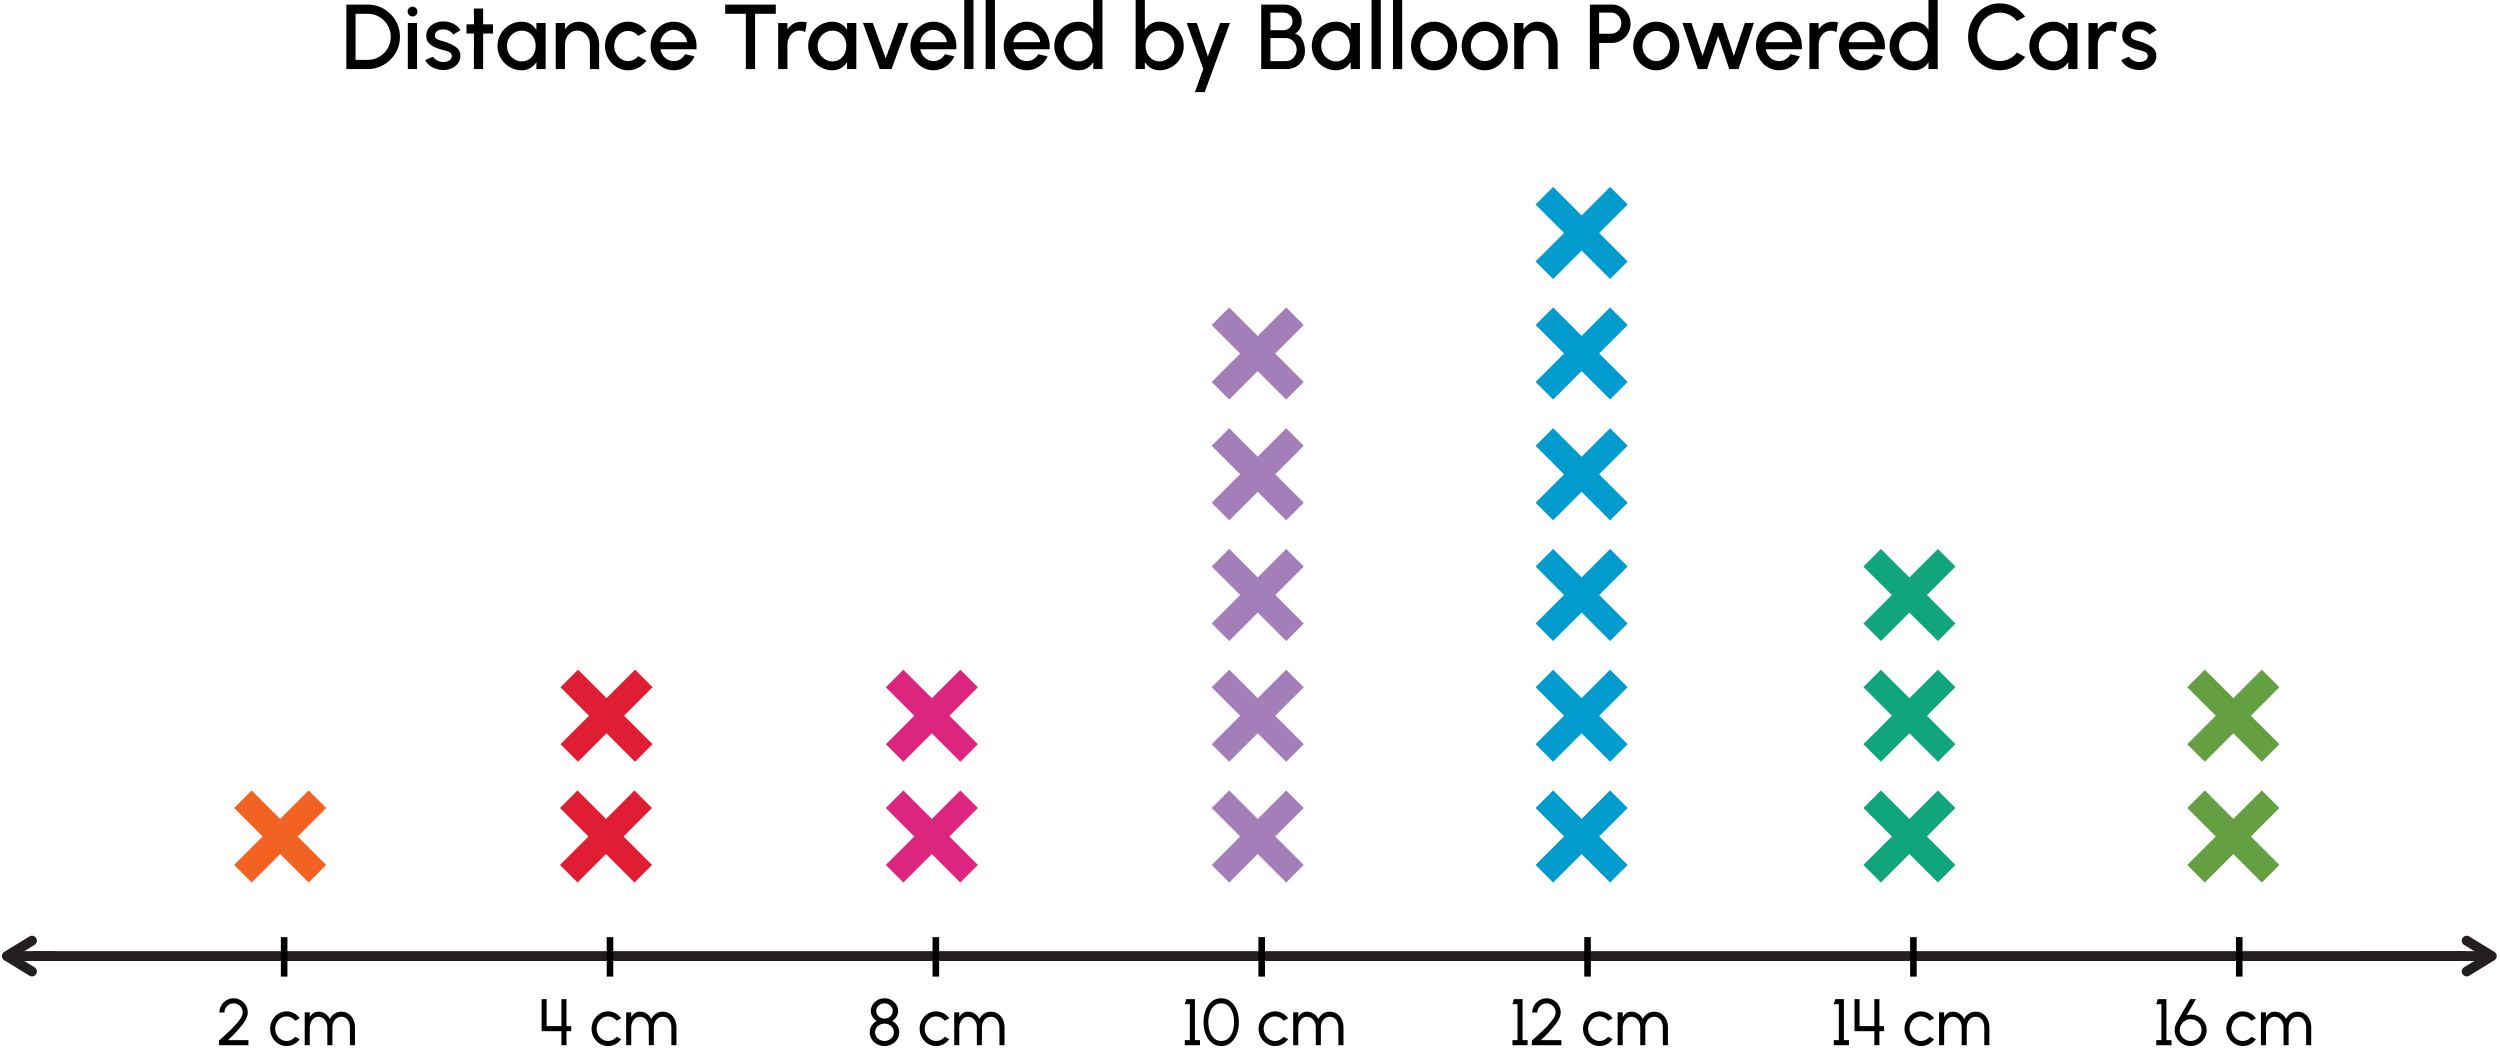 <svg role="document" aria-labelledby="mada2_07.203_title" xmlns="http://www.w3.org/2000/svg" viewBox="0 0 760 319"> <title id="mada2_07.203_title">Distance Travelled by Balloon Powered Cars</title>
  <g aria-hidden="true" role="img">
    <path fill="#019ccd" d="M494.813 98.809l-5.341-5.341-8.659 8.659-8.659-8.659-5.341 5.341 8.659 8.659-8.659 8.659 5.341 5.341 8.659-8.659 8.659 8.659 5.341-5.341-8.659-8.659zM494.813 62.162l-5.341-5.341-8.659 8.659-8.659-8.659-5.341 5.341 8.659 8.659-8.659 8.659 5.341 5.341 8.659-8.659 8.659 8.659 5.341-5.341-8.659-8.659zM494.813 135.515l-5.341-5.341-8.659 8.659-8.659-8.659-5.341 5.341 8.659 8.659-8.659 8.659 5.341 5.341 8.659-8.659 8.659 8.659 5.341-5.341-8.659-8.659zM494.813 172.221l-5.341-5.341-8.659 8.659-8.659-8.659-5.341 5.341 8.659 8.659-8.659 8.659 5.341 5.341 8.659-8.659 8.659 8.659 5.341-5.341-8.659-8.659zM494.813 208.926l-5.341-5.341-8.659 8.659-8.659-8.659-5.341 5.341 8.659 8.659-8.659 8.659 5.341 5.341 8.659-8.659 8.659 8.659 5.341-5.341-8.659-8.659zM494.813 245.632l-5.341-5.341-8.659 8.659-8.659-8.659-5.341 5.341 8.659 8.659-8.659 8.659 5.341 5.341 8.659-8.659 8.659 8.659 5.341-5.341-8.659-8.659z"/>
    <path d="M111.774 1.39c1.779 0 3.418.434 4.917 1.316a9.92 9.92 0 013.572 3.572c.883 1.499 1.317 3.138 1.317 4.917s-.434 3.404-1.317 4.902a9.92 9.92 0 01-3.572 3.572A9.529 9.529 0 01111.774 21h-6.486V1.39h6.486zm0 16.808a6.805 6.805 0 003.502-.938 6.986 6.986 0 002.563-2.549 6.82 6.82 0 00.939-3.516 6.817 6.817 0 00-.939-3.516c-.63-1.064-1.484-1.919-2.563-2.549s-2.241-.938-3.502-.938h-3.684v14.007h3.684zM124.37 4.555a1.443 1.443 0 010-2.088c.294-.294.63-.434 1.037-.434s.771.14 1.065.434c.294.294.434.645.434 1.051s-.14.756-.434 1.051c-.294.294-.659.434-1.065.434s-.743-.154-1.037-.448zm2.409 2.437V21h-2.802V6.992h2.802zM130.529 19.852c-.574-.462-.995-.995-1.261-1.597l2.381-1.022c.392.812 1.765 1.625 3.096 1.625.714 0 1.331-.168 1.849-.49.504-.322.756-.756.756-1.303 0-.785-.603-1.233-1.261-1.457a28.374 28.374 0 00-1.485-.434c-1.555-.364-2.788-.882-3.67-1.569-.896-.672-1.345-1.583-1.345-2.731 0-1.723 1.037-3.096 2.62-3.824a6.252 6.252 0 012.549-.532c1.134 0 2.157.238 3.096.714.924.477 1.639 1.135 2.129 1.961l-2.227 1.317c-.238-.448-.63-.827-1.177-1.121a3.689 3.689 0 00-1.737-.448c-.756 0-1.387.154-1.877.476-.49.322-.743.785-.743 1.387 0 .658.435 1.05 1.009 1.274.28.112.672.238 1.19.378.393.112.645.182.771.224 1.485.49 2.647 1.05 3.502 1.709.84.658 1.261 1.499 1.261 2.535v.098c0 1.625-1.022 2.983-2.591 3.712a6.029 6.029 0 01-2.536.546c-1.581 0-3.15-.518-4.299-1.428zM146.883 10.2l-.014 10.8h-2.801l.014-10.8h-2.269V7.398h2.269l-.014-4.804h2.801l.014 4.804h2.983V10.2h-2.983zM165.872 21h-2.802v-2.129c-.966 1.526-2.507 2.493-4.454 2.493a7.154 7.154 0 01-3.684-.995 7.28 7.28 0 01-2.689-2.689 7.164 7.164 0 01-.995-3.684c0-1.345.336-2.577.995-3.712s1.555-2.031 2.689-2.689a7.164 7.164 0 013.684-.995c1.947 0 3.488.938 4.454 2.494V6.992h2.802V21zm-3.558-4.665c.35-.714.519-1.485.519-2.339 0-1.737-.729-3.222-2.003-4.062a4.018 4.018 0 00-2.185-.616c-1.639 0-3.096.896-3.908 2.325a4.685 4.685 0 00-.616 2.353c0 1.695.882 3.208 2.283 4.034a4.24 4.24 0 002.241.63c1.638.001 2.969-.91 3.669-2.325zM179.338 21v-7.312c0-1.583-.714-3.012-1.891-3.796a3.563 3.563 0 00-1.989-.588c-1.442 0-2.619.84-3.235 2.171-.322.673-.477 1.415-.477 2.213V21h-2.801V6.992h2.801v1.947c1.009-1.471 2.452-2.339 4.146-2.339 1.219 0 2.297.308 3.236.938a6.34 6.34 0 012.199 2.563 8.242 8.242 0 01.812 3.53V21h-2.801zM196.517 18.437a7.135 7.135 0 01-2.437 2.143 6.642 6.642 0 01-3.152.785 6.518 6.518 0 01-3.502-.995c-1.079-.658-1.919-1.555-2.549-2.689a7.409 7.409 0 01-.953-3.684c0-1.345.322-2.577.953-3.712s1.471-2.031 2.549-2.689a6.527 6.527 0 013.502-.995c1.121 0 2.171.266 3.152.785a6.936 6.936 0 012.437 2.157l-2.507 1.358c-.784-.952-1.947-1.499-3.082-1.499-1.555 0-2.914.91-3.642 2.311a4.79 4.79 0 00-.56 2.283c0 1.625.798 3.11 2.087 3.936.645.42 1.345.63 2.115.63 1.177 0 2.311-.588 3.082-1.484l2.507 1.359zM201.286 20.37c-1.079-.658-1.919-1.555-2.549-2.689s-.953-2.367-.953-3.698.322-2.563.953-3.698 1.471-2.031 2.549-2.689a6.527 6.527 0 013.502-.995c1.303 0 2.493.336 3.558 1.009a7.175 7.175 0 012.493 2.717c.603 1.148.911 2.409.911 3.782 0 .28-.014.574-.042.868h-10.926c.238 1.359.995 2.494 2.129 3.11a3.74 3.74 0 001.877.476h.056c1.415 0 2.647-.756 3.432-2.087l2.857.658c-.77 1.667-2.073 2.984-3.726 3.698a6.69 6.69 0 01-2.62.532 6.525 6.525 0 01-3.501-.994zm7.592-7.537a4.46 4.46 0 00-2.185-3.25 3.765 3.765 0 00-1.905-.504c-2.031 0-3.782 1.681-4.09 3.754h8.18zM235.844 4.191h-6.304V21h-2.801V4.191h-6.29V1.39h15.395v2.801zM244.786 9.794a3.133 3.133 0 00-1.695-.476c-1.457 0-2.62.826-3.236 2.171-.322.672-.476 1.415-.476 2.213V21h-2.815V7.006h2.801v1.933c1.008-1.471 2.465-2.325 4.16-2.325.714 0 1.289.07 1.723.21l-.462 2.97zM260.315 21h-2.802v-2.129c-.966 1.526-2.507 2.493-4.454 2.493a7.154 7.154 0 01-3.684-.995 7.28 7.28 0 01-2.689-2.689 7.164 7.164 0 01-.995-3.684c0-1.345.336-2.577.995-3.712s1.555-2.031 2.689-2.689a7.164 7.164 0 013.684-.995c1.947 0 3.488.938 4.454 2.494V6.992h2.802V21zm-3.558-4.665c.35-.714.519-1.485.519-2.339 0-1.737-.729-3.222-2.003-4.062a4.018 4.018 0 00-2.185-.616c-1.639 0-3.096.896-3.908 2.325a4.685 4.685 0 00-.616 2.353c0 1.695.882 3.208 2.283 4.034a4.24 4.24 0 002.241.63c1.638.001 2.969-.91 3.669-2.325zM267.45 21l-5.113-14.036h2.984l3.922 10.786 3.922-10.786h2.983L271.036 21h-3.586zM280.274 20.37c-1.079-.658-1.919-1.555-2.549-2.689s-.953-2.367-.953-3.698.322-2.563.953-3.698 1.471-2.031 2.549-2.689a6.527 6.527 0 013.502-.995c1.303 0 2.493.336 3.558 1.009a7.175 7.175 0 012.493 2.717c.603 1.148.911 2.409.911 3.782 0 .28-.014.574-.042.868H279.77c.238 1.359.995 2.494 2.129 3.11a3.74 3.74 0 001.877.476h.056c1.415 0 2.647-.756 3.432-2.087l2.857.658c-.77 1.667-2.073 2.984-3.726 3.698a6.69 6.69 0 01-2.62.532 6.525 6.525 0 01-3.501-.994zm7.592-7.537a4.458 4.458 0 00-2.186-3.25 3.762 3.762 0 00-1.905-.504c-2.031 0-3.782 1.681-4.09 3.754h8.181zM293.138-.011h2.802v20.997h-2.802V-.011zM299.648-.011h2.802v20.997h-2.802V-.011zM308.637 20.37c-1.079-.658-1.919-1.555-2.549-2.689s-.953-2.367-.953-3.698.322-2.563.953-3.698 1.471-2.031 2.549-2.689a6.527 6.527 0 013.502-.995c1.303 0 2.493.336 3.558 1.009a7.175 7.175 0 012.493 2.717c.603 1.148.911 2.409.911 3.782 0 .28-.014.574-.042.868h-10.926c.238 1.359.995 2.494 2.129 3.11a3.74 3.74 0 001.877.476h.056c1.415 0 2.647-.756 3.432-2.087l2.857.658c-.77 1.667-2.073 2.984-3.726 3.698a6.69 6.69 0 01-2.62.532 6.527 6.527 0 01-3.501-.994zm7.593-7.537a4.46 4.46 0 00-2.185-3.25 3.765 3.765 0 00-1.905-.504c-2.031 0-3.782 1.681-4.09 3.754h8.18zM335.146 21h-2.801v-2.115c-.953 1.555-2.494 2.479-4.455 2.479a7.154 7.154 0 01-3.684-.995 7.28 7.28 0 01-2.689-2.689 7.164 7.164 0 01-.995-3.684c0-1.331.336-2.563.995-3.698a7.28 7.28 0 012.689-2.689 7.157 7.157 0 013.684-.995c1.961 0 3.502.924 4.455 2.479V-.012h2.801V21zm-3.558-4.65c.351-.714.519-1.499.519-2.354 0-1.737-.729-3.222-2.003-4.062-.645-.406-1.373-.616-2.186-.616s-1.569.21-2.255.63c-.701.42-1.247.98-1.653 1.695s-.616 1.499-.616 2.353c0 1.695.883 3.208 2.283 4.034a4.24 4.24 0 002.241.63c1.639.001 2.969-.896 3.67-2.31zM356.172 7.595a7.28 7.28 0 012.689 2.689 7.241 7.241 0 01.995 3.698 7.241 7.241 0 01-.995 3.698 7.28 7.28 0 01-2.689 2.689 7.249 7.249 0 01-3.698.995c-1.919 0-3.474-.967-4.44-2.493V21h-2.801V-.011h2.801v9.105c.966-1.555 2.493-2.494 4.44-2.494 1.33 0 2.563.337 3.698.995zm-1.443 10.422c.7-.42 1.261-.995 1.667-1.709a4.608 4.608 0 00.603-2.325c0-.854-.21-1.639-.616-2.354a4.867 4.867 0 00-1.667-1.709 4.454 4.454 0 00-2.269-.616c-1.625 0-2.942.896-3.642 2.325a5.28 5.28 0 00-.532 2.354c0 1.723.756 3.208 2.017 4.034.63.42 1.345.63 2.157.63a4.358 4.358 0 002.282-.63zM373.897 6.992l-7.662 21.012h-2.984l2.536-7.018-5.029-13.994h3.068l3.362 10.17 3.726-10.17h2.983zM390.329 1.403c2.017 0 3.726.854 4.679 2.396.462.771.7 1.681.7 2.731 0 1.597-.841 3.236-2.102 3.684.742.196 1.359.574 1.821 1.148s.784 1.233.98 1.961c.196.743.294 1.471.294 2.213 0 2.073-1.064 3.81-2.76 4.749a5.616 5.616 0 01-2.787.714h-7.746V1.403h6.921zm-.294 7.775c1.597 0 2.871-1.037 2.871-2.662 0-.854-.266-1.527-.812-1.989-.546-.462-1.232-.687-2.059-.687h-3.824v5.337h3.824zm.868 9.399c1.19 0 2.255-.658 2.844-1.737.294-.546.434-1.149.434-1.821 0-1.176-.63-2.325-1.639-2.969a2.982 2.982 0 00-1.639-.477h-4.692v7.004h4.692zM413.419 21h-2.802v-2.129c-.967 1.526-2.508 2.493-4.454 2.493a7.16 7.16 0 01-3.685-.995 7.28 7.28 0 01-2.689-2.689 7.163 7.163 0 01-.994-3.684c0-1.345.336-2.577.994-3.712s1.555-2.031 2.689-2.689a7.167 7.167 0 013.685-.995c1.946 0 3.487.938 4.454 2.494V6.992h2.802V21zm-3.558-4.665c.351-.714.519-1.485.519-2.339 0-1.737-.729-3.222-2.003-4.062a4.021 4.021 0 00-2.186-.616c-1.639 0-3.096.896-3.908 2.325a4.685 4.685 0 00-.616 2.353c0 1.695.883 3.208 2.283 4.034a4.24 4.24 0 002.241.63c1.639.001 2.969-.91 3.67-2.325zM416.953-.011h2.802v20.997h-2.802V-.011zM423.463-.011h2.802v20.997h-2.802V-.011zM432.452 20.37c-1.079-.658-1.919-1.555-2.55-2.689a7.408 7.408 0 01-.952-3.684c0-1.345.322-2.577.952-3.712.631-1.135 1.471-2.031 2.55-2.689a6.527 6.527 0 013.502-.995c1.274 0 2.438.336 3.516.995a7.253 7.253 0 012.55 2.689c.63 1.135.938 2.367.938 3.712 0 1.331-.309 2.563-.938 3.684a7.238 7.238 0 01-2.55 2.689 6.61 6.61 0 01-3.516.995 6.538 6.538 0 01-3.502-.995zm7.158-4.104a4.852 4.852 0 00.547-2.27c0-1.639-.812-3.138-2.102-3.978a3.876 3.876 0 00-2.101-.616c-1.555 0-2.899.91-3.643 2.311a4.79 4.79 0 00-.56 2.283c0 1.681.826 3.138 2.115 3.95a3.79 3.79 0 002.087.616c1.556 0 2.914-.896 3.657-2.296zM447.853 20.37c-1.079-.658-1.919-1.555-2.55-2.689a7.408 7.408 0 01-.952-3.684c0-1.345.322-2.577.952-3.712.631-1.135 1.471-2.031 2.55-2.689a6.527 6.527 0 013.502-.995c1.274 0 2.438.336 3.516.995a7.253 7.253 0 012.55 2.689c.63 1.135.938 2.367.938 3.712 0 1.331-.309 2.563-.938 3.684a7.238 7.238 0 01-2.55 2.689 6.61 6.61 0 01-3.516.995 6.533 6.533 0 01-3.502-.995zm7.157-4.104a4.852 4.852 0 00.547-2.27c0-1.639-.812-3.138-2.102-3.978a3.876 3.876 0 00-2.101-.616c-1.555 0-2.899.91-3.643 2.311a4.79 4.79 0 00-.56 2.283c0 1.681.826 3.138 2.115 3.95a3.79 3.79 0 002.087.616c1.556 0 2.915-.896 3.657-2.296zM470.733 21v-7.312c0-1.583-.715-3.012-1.892-3.796a3.563 3.563 0 00-1.989-.588c-1.442 0-2.619.84-3.235 2.171-.322.673-.477 1.415-.477 2.213V21h-2.801V6.992h2.801v1.947c1.009-1.471 2.452-2.339 4.146-2.339 1.219 0 2.297.308 3.236.938a6.33 6.33 0 012.198 2.563 8.242 8.242 0 01.812 3.53V21h-2.799zM490.023 1.39a5.48 5.48 0 012.857.784 5.804 5.804 0 012.045 2.115c.504.896.757 1.877.757 2.928 0 1.078-.253 2.059-.771 2.941a5.786 5.786 0 01-2.073 2.115 5.405 5.405 0 01-2.815.784h-3.895V21h-2.802V1.39h6.697zm-.281 8.866a3.13 3.13 0 002.718-1.597c.279-.49.42-1.022.42-1.625a3.23 3.23 0 00-1.555-2.788 3.115 3.115 0 00-1.583-.42h-3.614v6.43h3.614zM500.016 20.37c-1.079-.658-1.919-1.555-2.55-2.689a7.408 7.408 0 01-.952-3.684c0-1.345.322-2.577.952-3.712.631-1.135 1.471-2.031 2.55-2.689a6.527 6.527 0 013.502-.995c1.274 0 2.438.336 3.516.995a7.253 7.253 0 012.55 2.689c.63 1.135.938 2.367.938 3.712 0 1.331-.309 2.563-.938 3.684a7.238 7.238 0 01-2.55 2.689 6.61 6.61 0 01-3.516.995 6.533 6.533 0 01-3.502-.995zm7.157-4.104a4.852 4.852 0 00.547-2.27c0-1.639-.812-3.138-2.102-3.978a3.876 3.876 0 00-2.101-.616c-1.555 0-2.899.91-3.643 2.311a4.79 4.79 0 00-.56 2.283c0 1.681.826 3.138 2.115 3.95a3.79 3.79 0 002.087.616c1.556 0 2.915-.896 3.657-2.296zM516.159 21l-4.693-14.021h2.746l3.361 10.015 3.348-10.015h2.83l3.333 10.015 3.362-10.015h2.745L528.513 21h-2.815l-3.375-10.085L518.96 21h-2.801zM537.313 20.37c-1.079-.658-1.92-1.555-2.55-2.689s-.952-2.367-.952-3.698.322-2.563.952-3.698 1.471-2.031 2.55-2.689a6.527 6.527 0 013.502-.995c1.302 0 2.493.336 3.558 1.009a7.167 7.167 0 012.493 2.717c.603 1.148.91 2.409.91 3.782 0 .28-.014.574-.042.868h-10.926c.238 1.359.995 2.494 2.129 3.11a3.747 3.747 0 001.878.476h.056c1.415 0 2.647-.756 3.432-2.087l2.857.658c-.771 1.667-2.073 2.984-3.726 3.698a6.686 6.686 0 01-2.619.532 6.523 6.523 0 01-3.502-.994zm7.591-7.537a4.46 4.46 0 00-2.186-3.25 3.764 3.764 0 00-1.904-.504c-2.031 0-3.782 1.681-4.091 3.754h8.181zM558.287 9.794a3.133 3.133 0 00-1.695-.476c-1.456 0-2.619.826-3.235 2.171-.322.672-.477 1.415-.477 2.213V21h-2.815V7.006h2.802v1.933c1.009-1.471 2.466-2.325 4.16-2.325.715 0 1.289.07 1.723.21l-.463 2.97zM562.555 20.37c-1.079-.658-1.92-1.555-2.55-2.689s-.952-2.367-.952-3.698.322-2.563.952-3.698 1.471-2.031 2.55-2.689a6.527 6.527 0 013.502-.995c1.302 0 2.493.336 3.558 1.009a7.167 7.167 0 012.493 2.717c.603 1.148.91 2.409.91 3.782 0 .28-.014.574-.042.868H562.05c.238 1.359.995 2.494 2.129 3.11a3.747 3.747 0 001.878.476h.056c1.415 0 2.647-.756 3.432-2.087l2.857.658c-.771 1.667-2.073 2.984-3.726 3.698a6.686 6.686 0 01-2.619.532 6.523 6.523 0 01-3.502-.994zm7.592-7.537a4.46 4.46 0 00-2.186-3.25 3.764 3.764 0 00-1.904-.504c-2.031 0-3.782 1.681-4.091 3.754h8.181zM589.063 21h-2.801v-2.115c-.953 1.555-2.493 2.479-4.455 2.479a7.16 7.16 0 01-3.684-.995 7.28 7.28 0 01-2.689-2.689 7.163 7.163 0 01-.994-3.684 7.25 7.25 0 01.994-3.698 7.28 7.28 0 012.689-2.689 7.157 7.157 0 013.684-.995c1.962 0 3.502.924 4.455 2.479V-.012h2.801V21zm-3.558-4.65c.351-.714.519-1.499.519-2.354 0-1.737-.729-3.222-2.003-4.062-.645-.406-1.373-.616-2.186-.616s-1.568.21-2.255.63c-.7.42-1.247.98-1.653 1.695s-.616 1.499-.616 2.353c0 1.695.883 3.208 2.283 4.034a4.24 4.24 0 002.241.63c1.639.001 2.97-.896 3.67-2.31zM603.113 19.991a9.865 9.865 0 01-3.502-3.698c-.869-1.555-1.303-3.264-1.303-5.099s.434-3.544 1.303-5.099a9.905 9.905 0 013.502-3.712c1.471-.91 3.081-1.358 4.832-1.358 1.555 0 2.998.364 4.343 1.079a10.186 10.186 0 013.361 2.969l-2.493 1.331a6.85 6.85 0 00-2.312-1.891 6.397 6.397 0 00-2.899-.687 6.322 6.322 0 00-3.432.995 7.087 7.087 0 00-2.479 2.704 7.557 7.557 0 00-.925 3.67c0 1.331.309 2.563.925 3.684.616 1.134 1.442 2.031 2.493 2.689a6.318 6.318 0 003.418.994 6.39 6.39 0 002.914-.7 6.829 6.829 0 002.297-1.891l2.493 1.359a9.993 9.993 0 01-3.361 2.956 9.117 9.117 0 01-4.343 1.079 9.018 9.018 0 01-4.832-1.374zM631.552 21h-2.802v-2.129c-.967 1.526-2.507 2.493-4.454 2.493a7.16 7.16 0 01-3.685-.995 7.295 7.295 0 01-2.689-2.689 7.163 7.163 0 01-.994-3.684c0-1.345.336-2.577.994-3.712a7.295 7.295 0 012.689-2.689 7.167 7.167 0 013.685-.995c1.947 0 3.487.938 4.454 2.494V6.992h2.802V21zm-3.558-4.665c.35-.714.518-1.485.518-2.339 0-1.737-.729-3.222-2.003-4.062a4.018 4.018 0 00-2.185-.616c-1.64 0-3.096.896-3.908 2.325a4.685 4.685 0 00-.616 2.353c0 1.695.882 3.208 2.283 4.034.686.42 1.442.63 2.241.63 1.639.001 2.969-.91 3.67-2.325zM643.126 9.794a3.133 3.133 0 00-1.695-.476c-1.456 0-2.619.826-3.235 2.171-.322.672-.477 1.415-.477 2.213V21h-2.815V7.006h2.802v1.933c1.009-1.471 2.465-2.325 4.16-2.325.715 0 1.289.07 1.723.21l-.463 2.97zM646.105 19.852c-.575-.462-.995-.995-1.261-1.597l2.381-1.022c.393.812 1.765 1.625 3.096 1.625.715 0 1.331-.168 1.849-.49.505-.322.757-.756.757-1.303 0-.785-.603-1.233-1.261-1.457a28.57 28.57 0 00-1.484-.434c-1.556-.364-2.788-.882-3.67-1.569-.896-.672-1.345-1.583-1.345-2.731 0-1.723 1.036-3.096 2.619-3.824a6.252 6.252 0 012.549-.532c1.135 0 2.157.238 3.096.714.925.477 1.64 1.135 2.13 1.961l-2.228 1.317c-.238-.448-.631-.827-1.177-1.121a3.692 3.692 0 00-1.737-.448c-.756 0-1.387.154-1.877.476-.49.322-.742.785-.742 1.387 0 .658.435 1.05 1.009 1.274.28.112.672.238 1.19.378.393.112.645.182.771.224 1.484.49 2.647 1.05 3.502 1.709.841.658 1.261 1.499 1.261 2.535v.098c0 1.625-1.022 2.983-2.592 3.712a6.024 6.024 0 01-2.535.546c-1.585 0-3.153-.518-4.301-1.428z"/>
    <g>
      <g fill="none" stroke="#231f20" stroke-width="3" stroke-miterlimit="10">
        <path stroke-linecap="round" d="M10.5 290.647h738.801"/>
        <path stroke-linecap="round" stroke-linejoin="round" d="M749.868 285.965l7.632 4.682-7.632 4.682"/>
        <path d="M717.716 290.647h38.958"/>
        <g>
          <path stroke-linecap="round" stroke-linejoin="round" d="M9.719 295.329l-7.632-4.682 7.632-4.682"/>
          <path d="M16.525 290.647H2.912"/>
        </g>
      </g>
    </g>
    <g>
      <path d="M66.785 316.158c1.31-1.17 2.439-2.209 3.388-3.129a24.91 24.91 0 002.519-2.818c.73-.949 1.089-1.749 1.089-2.389 0-.999-.529-1.909-1.369-2.418-.43-.25-.89-.38-1.389-.38-1 0-1.899.539-2.409 1.398-.25.431-.38.9-.38 1.399h-1.539c0-.789.2-1.519.59-2.188.39-.66.909-1.18 1.579-1.569a4.16 4.16 0 012.159-.579c.77 0 1.489.189 2.149.579s1.179.92 1.569 1.579c.39.67.58 1.39.58 2.179 0 1.06-.57 2.319-1.709 3.769-1.149 1.459-2.578 2.998-4.297 4.607h6.207v1.539h-8.965v-1.369l.228-.21zM91.111 315.908a5.113 5.113 0 01-1.739 1.529c-.7.369-1.449.56-2.249.56-.909 0-1.739-.24-2.499-.71a5.087 5.087 0 01-1.819-1.919c-.45-.8-.68-1.679-.68-2.628 0-.96.23-1.84.68-2.649s1.049-1.449 1.819-1.919a4.654 4.654 0 012.499-.709c.8 0 1.549.189 2.249.56s1.279.89 1.739 1.539l-1.379.739c-.65-.829-1.639-1.299-2.609-1.299-.64 0-1.219.17-1.749.51-.529.34-.949.8-1.249 1.369a3.82 3.82 0 00-.46 1.859c0 .669.16 1.279.47 1.849.31.569.73 1.029 1.259 1.359.53.34 1.1.51 1.729.51 1.01 0 1.979-.5 2.609-1.289l1.379.739zM94.174 307.742v1.46c.73-1.109 1.459-1.64 2.609-1.64 1.589 0 2.749.81 3.498 2.219.729-1.409 1.929-2.219 3.488-2.219.82 0 1.549.21 2.179.64.63.43 1.11 1 1.459 1.729.34.729.51 1.519.51 2.378v5.428h-1.539v-5.428c0-1.188-.43-2.219-1.22-2.788-.39-.279-.859-.42-1.389-.42-1.069 0-1.909.61-2.369 1.59a3.758 3.758 0 00-.35 1.618v5.428h-1.539v-5.428c0-1.169-.48-2.208-1.31-2.778a2.411 2.411 0 00-1.419-.43c-.99 0-1.829.66-2.269 1.68-.23.51-.34 1.059-.34 1.648v5.308h-1.539v-9.995h1.54z"/>
    </g>
    <path stroke="#000" stroke-width="2" stroke-miterlimit="10" d="M86.379 296.886v-12"/>
    <path fill="#f26222" d="M99.166 245.632l-5.341-5.341-8.659 8.659-8.659-8.659-5.341 5.341 8.659 8.659-8.659 8.659 5.341 5.341 8.659-8.659 8.659 8.659 5.341-5.341-8.659-8.659z"/>
    <g>
      <path d="M166.185 303.745v8.175l4.488.03v-8.205h1.539v8.205h1.429v1.539h-1.429v4.248h-1.539v-4.248h-6.027v-9.744h1.539zM188.832 315.908a5.113 5.113 0 01-1.739 1.529c-.7.369-1.449.56-2.249.56-.909 0-1.739-.24-2.499-.71a5.087 5.087 0 01-1.819-1.919c-.45-.8-.68-1.679-.68-2.628 0-.96.23-1.84.68-2.649s1.049-1.449 1.819-1.919a4.654 4.654 0 012.499-.709c.8 0 1.549.189 2.249.56s1.279.89 1.739 1.539l-1.379.739c-.65-.829-1.639-1.299-2.609-1.299-.64 0-1.219.17-1.749.51-.529.34-.949.8-1.249 1.369a3.82 3.82 0 00-.46 1.859c0 .669.16 1.279.47 1.849.31.569.73 1.029 1.259 1.359.53.34 1.1.51 1.729.51 1.01 0 1.979-.5 2.609-1.289l1.379.739zM191.895 307.742v1.46c.73-1.109 1.459-1.64 2.609-1.64 1.589 0 2.749.81 3.498 2.219.729-1.409 1.929-2.219 3.488-2.219.82 0 1.549.21 2.179.64.63.43 1.11 1 1.459 1.729.34.729.51 1.519.51 2.378v5.428h-1.539v-5.428c0-1.188-.43-2.219-1.22-2.788-.39-.279-.859-.42-1.389-.42-1.069 0-1.909.61-2.369 1.59a3.758 3.758 0 00-.35 1.618v5.428h-1.539v-5.428c0-1.169-.48-2.208-1.31-2.778a2.411 2.411 0 00-1.419-.43c-.99 0-1.829.66-2.269 1.68-.23.51-.34 1.059-.34 1.648v5.308h-1.539v-9.995h1.54z"/>
    </g>
    <path fill="#df1e34" d="M198.225 245.632l-5.341-5.341-8.659 8.659-8.659-8.659-5.341 5.341 8.659 8.659-8.659 8.659 5.341 5.341 8.659-8.659 8.659 8.659 5.341-5.341-8.659-8.659z"/>
    <path stroke="#000" stroke-width="2" stroke-miterlimit="10" d="M185.438 296.886v-12"/>
    <g>
      <path d="M266.626 317.438a4.267 4.267 0 01-1.629-1.52c-.4-.64-.6-1.339-.6-2.099 0-.72.2-1.39.59-1.999s.899-1.1 1.549-1.449c-.54-.33-.97-.76-1.299-1.299a3.23 3.23 0 01-.5-1.739c0-.689.19-1.34.56-1.929.37-.59.879-1.05 1.509-1.399.63-.35 1.319-.52 2.069-.52s1.439.17 2.079.52c.63.35 1.139.81 1.509 1.399.37.589.56 1.239.56 1.929 0 .63-.16 1.209-.49 1.739a3.89 3.89 0 01-1.309 1.299c.649.35 1.179.829 1.569 1.439.39.619.58 1.289.58 2.009 0 .76-.2 1.459-.6 2.099a4.37 4.37 0 01-1.639 1.52 4.734 4.734 0 01-2.259.56 4.713 4.713 0 01-2.249-.56zm4.728-2.299c.25-.4.38-.84.38-1.319 0-.96-.55-1.81-1.419-2.289a3.073 3.073 0 00-1.439-.35c-1.029 0-1.949.51-2.458 1.31-.26.409-.39.85-.39 1.329 0 .959.55 1.809 1.429 2.278.43.24.91.36 1.419.36 1.038 0 1.958-.51 2.478-1.319zm-.3-6.647c.22-.35.33-.739.33-1.159 0-.84-.479-1.589-1.249-1.999-.39-.21-.81-.31-1.26-.31-.909 0-1.719.439-2.159 1.149-.23.35-.34.739-.34 1.159 0 .839.48 1.589 1.25 1.999.38.21.799.31 1.249.31.909.001 1.729-.439 2.179-1.149zM288.562 315.908a5.113 5.113 0 01-1.739 1.529c-.7.369-1.449.56-2.249.56-.909 0-1.739-.24-2.499-.71a5.087 5.087 0 01-1.819-1.919c-.45-.8-.68-1.679-.68-2.628 0-.96.23-1.84.68-2.649s1.049-1.449 1.819-1.919a4.654 4.654 0 012.499-.709c.8 0 1.549.189 2.249.56s1.279.89 1.739 1.539l-1.379.739c-.65-.829-1.639-1.299-2.609-1.299-.64 0-1.219.17-1.749.51-.529.34-.949.8-1.249 1.369a3.82 3.82 0 00-.46 1.859c0 .669.16 1.279.47 1.849.31.569.73 1.029 1.259 1.359.53.34 1.1.51 1.729.51 1.01 0 1.979-.5 2.609-1.289l1.379.739zM291.626 307.742v1.46c.73-1.109 1.459-1.64 2.609-1.64 1.589 0 2.749.81 3.498 2.219.729-1.409 1.929-2.219 3.488-2.219.82 0 1.549.21 2.179.64.63.43 1.11 1 1.459 1.729.34.729.51 1.519.51 2.378v5.428h-1.539v-5.428c0-1.188-.43-2.219-1.22-2.788-.39-.279-.859-.42-1.389-.42-1.069 0-1.909.61-2.369 1.59a3.758 3.758 0 00-.35 1.618v5.428h-1.539v-5.428c0-1.169-.48-2.208-1.31-2.778a2.411 2.411 0 00-1.419-.43c-.99 0-1.829.66-2.269 1.68-.23.51-.34 1.059-.34 1.648v5.308h-1.539v-9.995h1.54z"/>
    </g>
    <path stroke="#000" stroke-width="2" stroke-miterlimit="10" d="M284.496 296.886v-12"/>
    <path fill="#dc257f" d="M297.283 208.926l-5.341-5.341-8.659 8.659-8.659-8.659-5.341 5.341 8.659 8.659-8.659 8.659 5.341 5.341 8.659-8.659 8.659 8.659 5.341-5.341-8.659-8.659zM297.283 245.632l-5.341-5.341-8.659 8.659-8.659-8.659-5.341 5.341 8.659 8.659-8.659 8.659 5.341 5.341 8.659-8.659 8.659 8.659 5.341-5.341-8.659-8.659z"/>
    <path fill="#df1e34" d="M198.389 208.926l-5.341-5.341-8.659 8.659-8.659-8.659-5.341 5.341 8.659 8.659-8.659 8.659 5.341 5.341 8.659-8.659 8.659 8.659 5.341-5.341-8.659-8.659z"/>
    <g>
      <path d="M361.719 305.284h-1.539l.439-1.539h2.639v12.453h1.539v1.539h-4.617v-1.539h1.539v-10.914zM368.418 317.027c-.819-.64-1.449-1.509-1.879-2.618-.44-1.109-.66-2.329-.66-3.668 0-1.35.22-2.569.66-3.679.43-1.099 1.06-1.969 1.869-2.618.81-.64 1.759-.959 2.848-.959 1.08 0 2.029.319 2.838.959.81.649 1.429 1.52 1.869 2.618.43 1.109.65 2.329.65 3.679 0 1.339-.22 2.559-.65 3.668-.44 1.109-1.06 1.979-1.869 2.618-.81.649-1.759.97-2.838.97-1.079 0-2.028-.32-2.838-.97zm4.967-1.339c.59-.51 1.029-1.21 1.33-2.079.29-.869.439-1.819.439-2.868 0-1.09-.15-2.06-.459-2.929-.31-.869-.75-1.549-1.339-2.049-.59-.49-1.29-.739-2.099-.739-.85 0-1.559.26-2.148.779-.59.52-1.04 1.209-1.33 2.079-.29.869-.439 1.818-.439 2.858 0 1.049.15 1.999.459 2.868.3.869.75 1.569 1.339 2.079s1.289.77 2.119.77 1.539-.259 2.128-.769zM391.605 315.908a5.113 5.113 0 01-1.739 1.529c-.7.369-1.449.56-2.249.56-.909 0-1.739-.24-2.499-.71a5.076 5.076 0 01-1.818-1.919c-.45-.8-.68-1.679-.68-2.628 0-.96.23-1.84.68-2.649a5.084 5.084 0 011.818-1.919c.76-.47 1.59-.709 2.499-.709.8 0 1.549.189 2.249.56.699.37 1.279.89 1.739 1.539l-1.38.739c-.649-.829-1.639-1.299-2.608-1.299-.64 0-1.22.17-1.749.51s-.949.8-1.249 1.369a3.809 3.809 0 00-.46 1.859c0 .669.16 1.279.47 1.849s.729 1.029 1.259 1.359c.53.34 1.1.51 1.729.51 1.01 0 1.979-.5 2.608-1.289l1.38.739zM394.668 307.742v1.46c.729-1.109 1.459-1.64 2.608-1.64 1.589 0 2.749.81 3.498 2.219.729-1.409 1.929-2.219 3.488-2.219.819 0 1.549.21 2.179.64s1.109 1 1.459 1.729c.34.729.51 1.519.51 2.378v5.428h-1.539v-5.428c0-1.188-.43-2.219-1.22-2.788-.39-.279-.859-.42-1.389-.42-1.069 0-1.909.61-2.369 1.59a3.773 3.773 0 00-.35 1.618v5.428h-1.539v-5.428c0-1.169-.479-2.208-1.31-2.778a2.41 2.41 0 00-1.419-.43c-.989 0-1.829.66-2.269 1.68-.23.51-.34 1.059-.34 1.648v5.308h-1.539v-9.995h1.541z"/>
    </g>
    <path stroke="#000" stroke-width="2" stroke-miterlimit="10" d="M383.555 296.886v-12"/>
    <path fill="#a47eb9" d="M396.342 98.809l-5.341-5.341-8.659 8.659-8.659-8.659-5.341 5.341 8.659 8.659-8.659 8.659 5.341 5.341 8.659-8.659 8.659 8.659 5.341-5.341-8.659-8.659zM396.342 135.515l-5.341-5.341-8.659 8.659-8.659-8.659-5.341 5.341 8.659 8.659-8.659 8.659 5.341 5.341 8.659-8.659 8.659 8.659 5.341-5.341-8.659-8.659zM396.342 172.221l-5.341-5.341-8.659 8.659-8.659-8.659-5.341 5.341 8.659 8.659-8.659 8.659 5.341 5.341 8.659-8.659 8.659 8.659 5.341-5.341-8.659-8.659zM396.342 208.926l-5.341-5.341-8.659 8.659-8.659-8.659-5.341 5.341 8.659 8.659-8.659 8.659 5.341 5.341 8.659-8.659 8.659 8.659 5.341-5.341-8.659-8.659zM396.342 245.632l-5.341-5.341-8.659 8.659-8.659-8.659-5.341 5.341 8.659 8.659-8.659 8.659 5.341 5.341 8.659-8.659 8.659 8.659 5.341-5.341-8.659-8.659z"/>
    <g>
      <path d="M461.321 305.284h-1.539l.439-1.539h2.639v12.453h1.539v1.539h-4.617v-1.539h1.539v-10.914zM465.912 316.158c1.31-1.17 2.438-2.209 3.388-3.129a24.91 24.91 0 002.519-2.818c.73-.949 1.09-1.749 1.09-2.389 0-.999-.529-1.909-1.369-2.418-.43-.25-.89-.38-1.39-.38-.999 0-1.898.539-2.408 1.398-.25.431-.38.9-.38 1.399h-1.539c0-.789.199-1.519.59-2.188.39-.66.909-1.18 1.579-1.569a4.157 4.157 0 012.158-.579c.77 0 1.489.189 2.149.579.659.39 1.179.92 1.568 1.579.391.67.58 1.39.58 2.179 0 1.06-.569 2.319-1.709 3.769-1.149 1.459-2.579 2.998-4.298 4.607h6.207v1.539h-8.966v-1.369l.231-.21zM490.237 315.908a5.122 5.122 0 01-1.739 1.529c-.7.369-1.449.56-2.249.56-.909 0-1.739-.24-2.499-.71a5.076 5.076 0 01-1.818-1.919c-.45-.8-.68-1.679-.68-2.628 0-.96.229-1.84.68-2.649a5.084 5.084 0 011.818-1.919c.76-.47 1.59-.709 2.499-.709.8 0 1.549.189 2.249.56.699.37 1.279.89 1.739 1.539l-1.38.739c-.649-.829-1.639-1.299-2.608-1.299-.64 0-1.22.17-1.749.51s-.949.8-1.249 1.369a3.809 3.809 0 00-.46 1.859c0 .669.16 1.279.47 1.849s.729 1.029 1.259 1.359c.53.34 1.1.51 1.729.51 1.01 0 1.979-.5 2.608-1.289l1.38.739zM493.301 307.742v1.46c.729-1.109 1.459-1.64 2.608-1.64 1.589 0 2.749.81 3.498 2.219.729-1.409 1.929-2.219 3.488-2.219.819 0 1.549.21 2.179.64s1.109 1 1.459 1.729c.34.729.51 1.519.51 2.378v5.428h-1.539v-5.428c0-1.188-.43-2.219-1.22-2.788-.39-.279-.859-.42-1.389-.42-1.069 0-1.909.61-2.369 1.59a3.773 3.773 0 00-.35 1.618v5.428h-1.539v-5.428c0-1.169-.479-2.208-1.31-2.778a2.411 2.411 0 00-1.419-.43c-.989 0-1.829.66-2.269 1.68-.23.51-.34 1.059-.34 1.648v5.308h-1.539v-9.995h1.541z"/>
    </g>
    <path stroke="#000" stroke-width="2" stroke-miterlimit="10" d="M482.614 296.886v-12"/>
    <g>
      <path d="M559.012 305.284h-1.539l.439-1.539h2.639v12.453h1.539v1.539h-4.617v-1.539h1.539v-10.914zM565.312 303.745v8.175l4.487.03v-8.205h1.539v8.205h1.43v1.539h-1.43v4.248h-1.539v-4.248h-6.026v-9.744h1.539zM587.957 315.908a5.113 5.113 0 01-1.739 1.529 4.753 4.753 0 01-2.249.56c-.909 0-1.738-.24-2.498-.71a5.087 5.087 0 01-1.819-1.919 5.292 5.292 0 01-.68-2.628c0-.96.23-1.84.68-2.649a5.094 5.094 0 011.819-1.919 4.653 4.653 0 012.498-.709c.8 0 1.55.189 2.249.56.7.37 1.279.89 1.739 1.539l-1.379.739c-.65-.829-1.64-1.299-2.609-1.299-.64 0-1.219.17-1.749.51-.529.34-.949.8-1.249 1.369a3.82 3.82 0 00-.46 1.859c0 .669.16 1.279.47 1.849.311.569.73 1.029 1.26 1.359.529.34 1.1.51 1.729.51 1.01 0 1.979-.5 2.609-1.289l1.378.739zM591.021 307.742v1.46c.73-1.109 1.46-1.64 2.609-1.64 1.589 0 2.748.81 3.498 2.219.729-1.409 1.929-2.219 3.487-2.219.82 0 1.55.21 2.179.64.63.43 1.11 1 1.46 1.729.34.729.51 1.519.51 2.378v5.428h-1.539v-5.428c0-1.188-.431-2.219-1.22-2.788-.39-.279-.859-.42-1.39-.42-1.069 0-1.908.61-2.368 1.59a3.758 3.758 0 00-.35 1.618v5.428h-1.539v-5.428c0-1.169-.48-2.208-1.31-2.778-.41-.289-.89-.43-1.419-.43-.99 0-1.829.66-2.27 1.68a3.973 3.973 0 00-.34 1.648v5.308h-1.539v-9.995h1.541z"/>
    </g>
    <path stroke="#000" stroke-width="2" stroke-miterlimit="10" d="M581.673 296.886v-12"/>
    <path fill="#11a57e" d="M594.46 172.221l-5.341-5.341-8.659 8.659-8.659-8.659-5.341 5.341 8.659 8.659-8.659 8.659 5.341 5.341 8.659-8.659 8.659 8.659 5.341-5.341-8.659-8.659zM594.46 208.926l-5.341-5.341-8.659 8.659-8.659-8.659-5.341 5.341 8.659 8.659-8.659 8.659 5.341 5.341 8.659-8.659 8.659 8.659 5.341-5.341-8.659-8.659zM594.46 245.632l-5.341-5.341-8.659 8.659-8.659-8.659-5.341 5.341 8.659 8.659-8.659 8.659 5.341 5.341 8.659-8.659 8.659 8.659 5.341-5.341-8.659-8.659z"/>
    <path fill="#649f42" d="M692.93 208.926l-5.34-5.341-8.66 8.659-8.659-8.659-5.341 5.341 8.659 8.659-8.659 8.659 5.341 5.341 8.659-8.659 8.66 8.659 5.34-5.341-8.659-8.659zM692.93 245.632l-5.34-5.341-8.66 8.659-8.659-8.659-5.341 5.341 8.659 8.659-8.659 8.659 5.341 5.341 8.659-8.659 8.66 8.659 5.34-5.341-8.659-8.659z"/>
    <g>
      <path d="M657.054 305.284h-1.539l.439-1.539h2.639v12.453h1.539v1.539h-4.617v-1.539h1.539v-10.914zM663.533 317.337a4.758 4.758 0 01-1.76-1.769 4.66 4.66 0 01-.659-2.419c0-.479.06-.899.17-1.27.11-.369.29-.789.54-1.259l3.957-6.876h1.789l-2.868 4.967c.47-.17.96-.25 1.459-.25.81 0 1.569.2 2.279.61a4.768 4.768 0 011.719 1.679c.43.72.649 1.52.649 2.398 0 .87-.22 1.68-.649 2.419a4.793 4.793 0 01-1.779 1.769c-.749.44-1.559.66-2.438.66a4.61 4.61 0 01-2.409-.659zm5.307-2.578c.29-.51.43-1.05.43-1.619 0-1.199-.64-2.259-1.648-2.858a3.295 3.295 0 00-1.659-.439 3.286 3.286 0 00-2.869 1.669 3.247 3.247 0 00-.439 1.629c0 1.229.66 2.289 1.669 2.878.5.29 1.04.44 1.619.44a3.319 3.319 0 002.897-1.7zM685.799 315.908a5.113 5.113 0 01-1.739 1.529 4.752 4.752 0 01-2.248.56c-.91 0-1.739-.24-2.499-.71a5.087 5.087 0 01-1.819-1.919 5.292 5.292 0 01-.68-2.628c0-.96.23-1.84.68-2.649a5.094 5.094 0 011.819-1.919 4.654 4.654 0 012.499-.709c.799 0 1.549.189 2.248.56.7.37 1.279.89 1.739 1.539l-1.379.739c-.65-.829-1.64-1.299-2.608-1.299-.64 0-1.22.17-1.75.51-.529.34-.949.8-1.249 1.369a3.82 3.82 0 00-.46 1.859c0 .669.16 1.279.47 1.849.311.569.73 1.029 1.26 1.359.529.34 1.1.51 1.729.51 1.009 0 1.979-.5 2.608-1.289l1.379.739zM688.862 307.742v1.46c.73-1.109 1.46-1.64 2.609-1.64 1.589 0 2.748.81 3.498 2.219.729-1.409 1.929-2.219 3.487-2.219.82 0 1.55.21 2.18.64.629.43 1.109 1 1.459 1.729.34.729.51 1.519.51 2.378v5.428h-1.539v-5.428c0-1.188-.43-2.219-1.22-2.788-.39-.279-.859-.42-1.39-.42-1.069 0-1.908.61-2.368 1.59a3.758 3.758 0 00-.35 1.618v5.428H694.2v-5.428c0-1.169-.48-2.208-1.31-2.778-.41-.289-.89-.43-1.419-.43-.99 0-1.829.66-2.27 1.68a3.973 3.973 0 00-.34 1.648v5.308h-1.539v-9.995h1.54z"/>
    </g>
    <path stroke="#000" stroke-width="2" stroke-miterlimit="10" d="M680.732 296.886v-12"/>
  </g>
  <path fill="none" d="M9 32.174h728.471v77.294H9z" id="mada2_07.203Text"/>
</svg>
